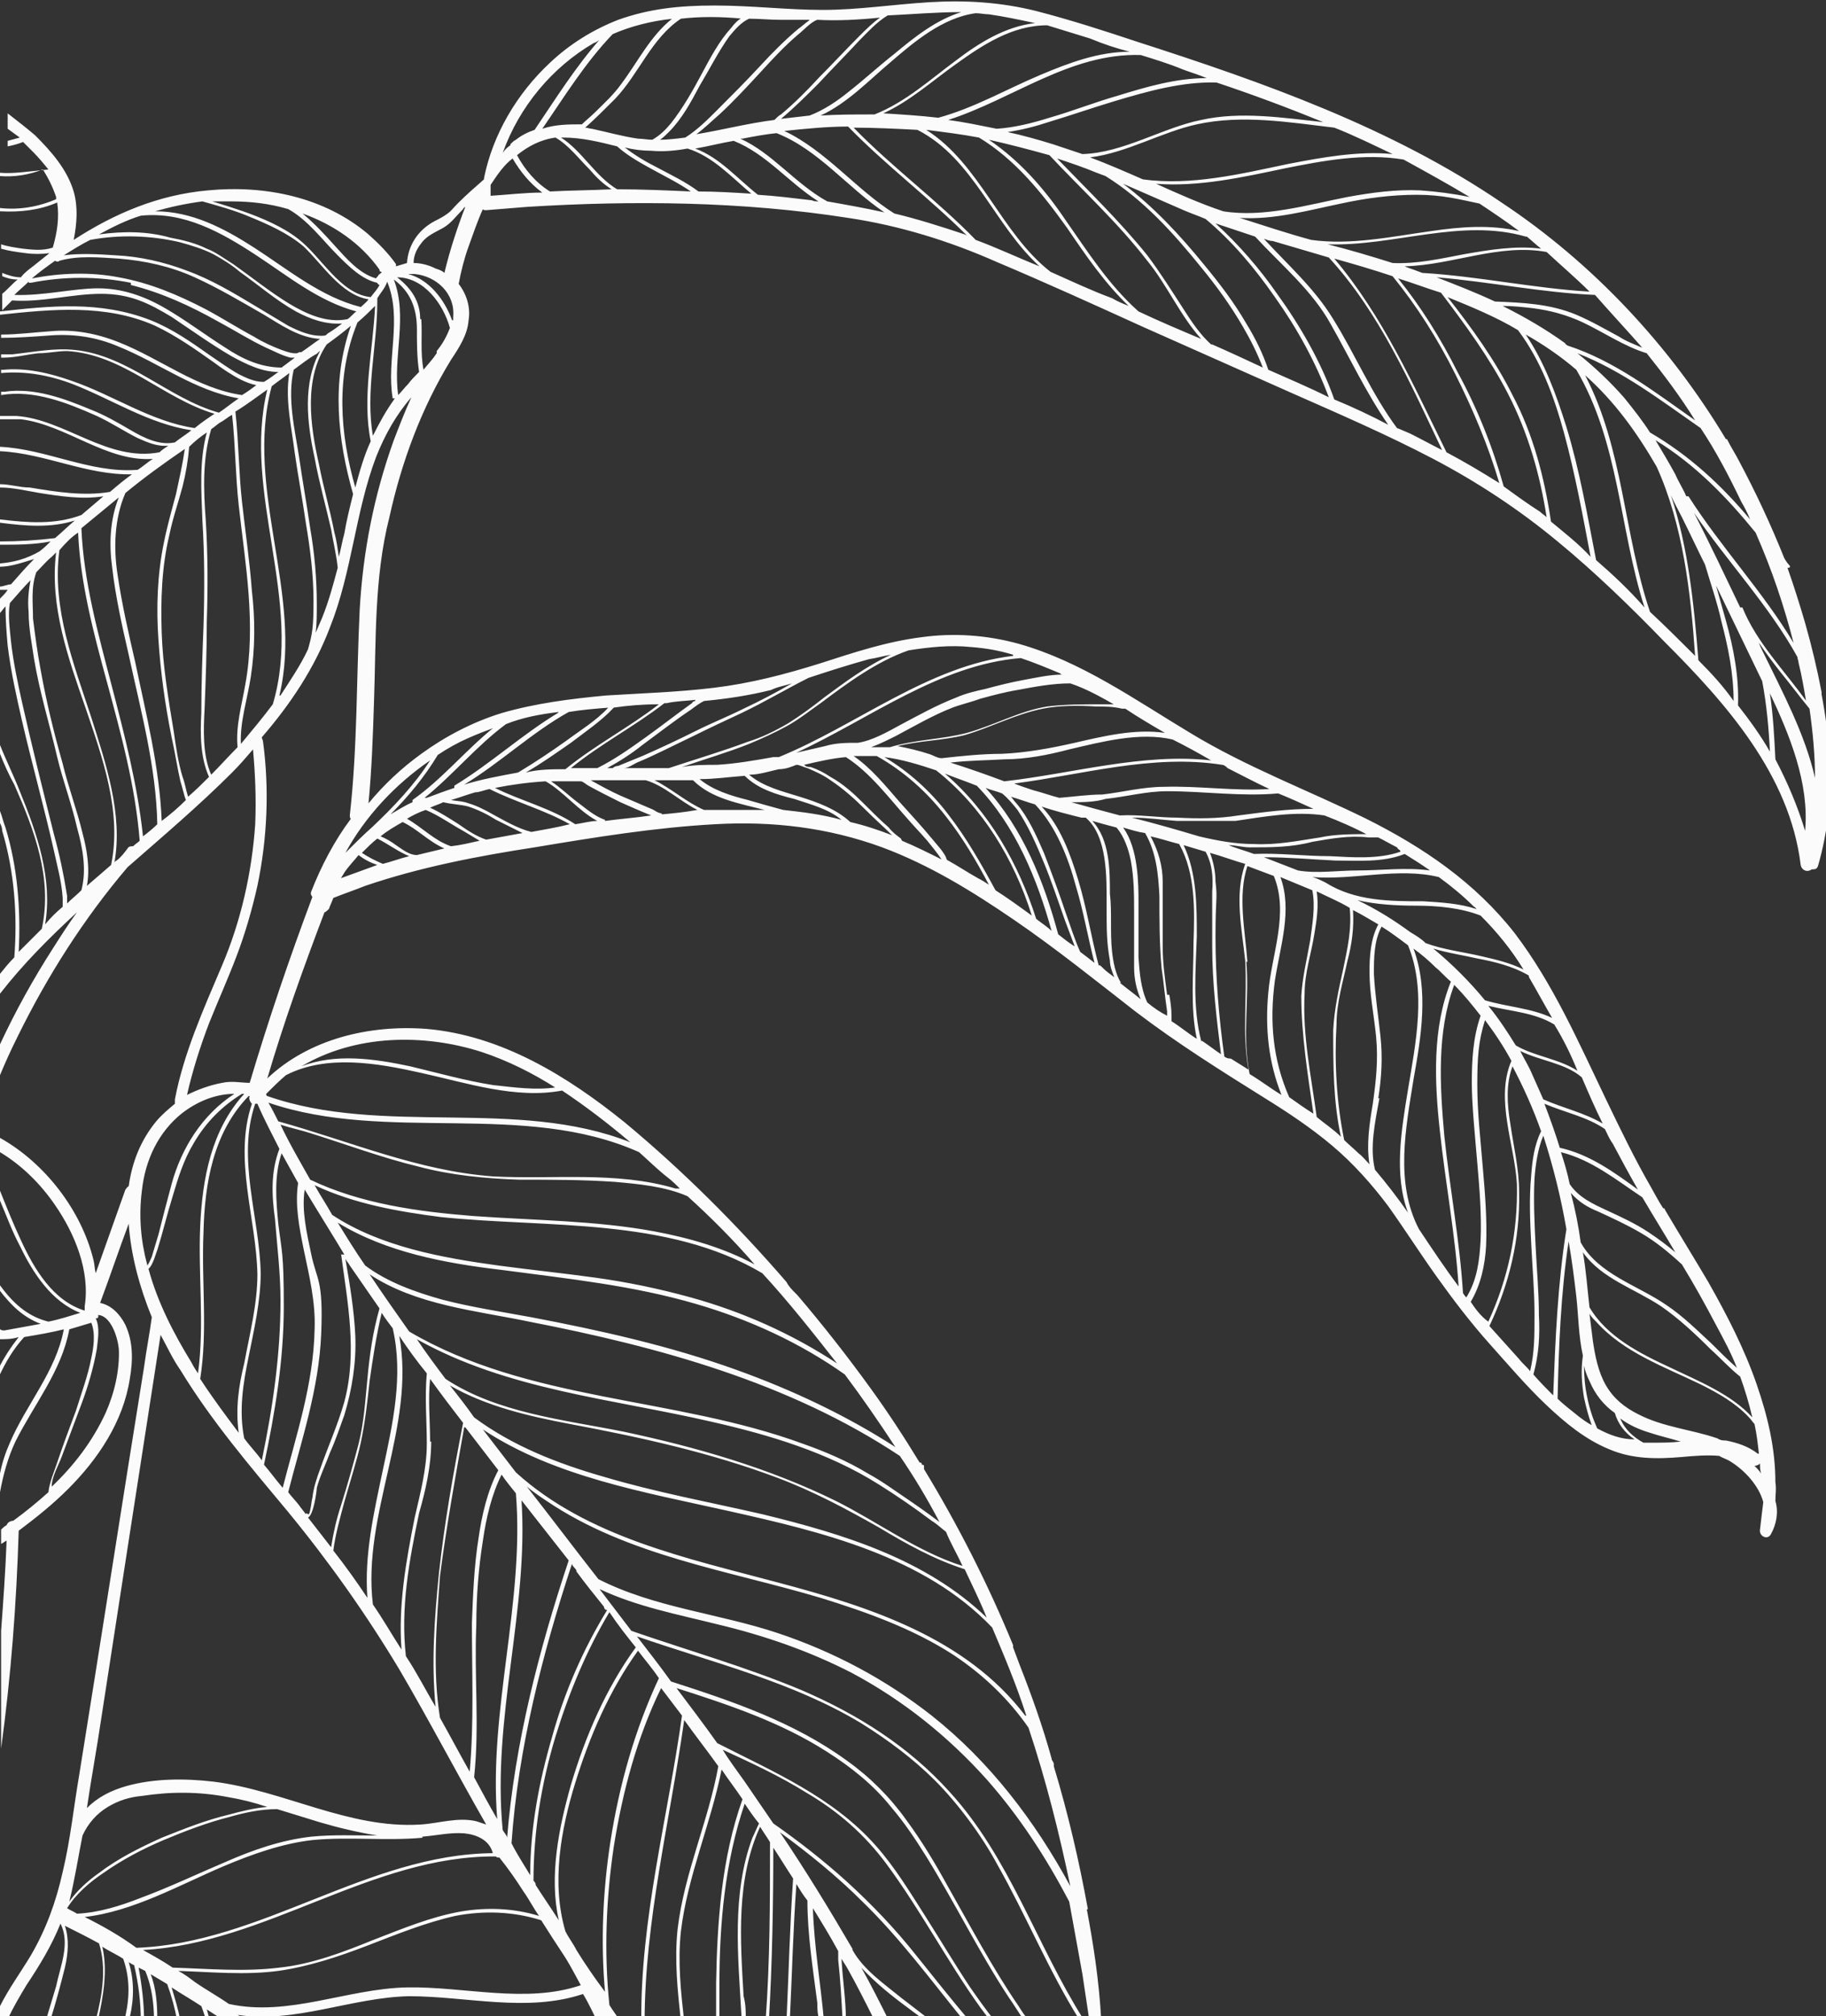 <?xml version="1.0" encoding="UTF-8"?>
<svg id="Layer_1" xmlns="http://www.w3.org/2000/svg" xmlns:x="http://ns.adobe.com/Extensibility/1.0/" version="1.1" viewBox="0 0 166 183.2">
  <rect x="0" y="0" width="166" height="183.2" fill="#333333" stroke="none"/>
  <!-- Generator: Adobe Illustrator 29.8.1, SVG Export Plug-In . SVG Version: 2.1.1 Build 2)  -->
  <defs>
    <style>
      .st0 {
        fill: #fbfbfb;
      }
    </style>
  </defs>
  <path class="st0" d="M97.3,171.4c-3.2-5.9-7.3-11.3-12.6-15.5-4.2-3.3-8.9-5.8-14-7.5-5.4-1.8-11.2-2.3-16.3-4.9-2.2-2.8-4.3-5.6-6.5-8.4.6.5,1.2.9,1.8,1.3,7.4,5,16.5,6.3,24.9,8.8,4.2,1.3,8.4,2.8,12.1,5.2,2.7,1.8,5,4,6.8,6.6h0c1.6,4.8,2.8,9.6,3.8,14.4M93.2,155.9c-5.4-7.1-14.2-9.9-22.5-12.1-8.2-2.2-17.3-4.1-23.8-10-1-1.3-2-2.6-3-3.9h0c6.5,4.3,14.7,5.7,22.3,7.4,8.5,1.9,17.8,4.1,24,10.6,1.1,2.6,2.2,5.2,3.1,8M89.7,147c-5.5-5.3-13-7.6-20.4-9.4-4.8-1.1-9.7-2-14.4-3.4-4.2-1.2-8.3-2.8-11.8-5.4-.7-1-1.4-1.9-2.2-2.9,3.3,1.9,7.2,2.8,10.9,3.5,6.4,1.2,12.8,2.6,18.9,4.9,3.2,1.2,6.2,2.8,9.2,4.5,2.5,1.5,5,2.9,7.8,3.8.7,1.5,1.4,2.9,2,4.4M87.5,142.3c-4.1-1.3-7.7-4-11.5-5.9-6.1-3-12.7-4.9-19.3-6.3-5.5-1.1-11.5-1.7-16.2-4.8-.9-1.2-1.8-2.4-2.6-3.6,8.2,4.6,17.7,5.4,26.8,7.5,5.3,1.2,10.6,2.8,15.2,5.7,1.6,1,3.2,2.1,4.8,3.3.5.3.9.7,1.3,1,.4,1,1,2,1.5,3.1M85.4,138.3c-1.2-.9-2.5-1.8-2.8-2-1.2-.8-2.4-1.7-3.7-2.4-1.8-1.1-3.9-2-5.9-2.7-11.7-4.3-24.9-3.8-35.8-10.2-1.2-1.7-2.4-3.4-3.6-5.2,4.2,2.8,9.7,3.3,14.5,4.3,11.8,2.3,23.6,5.5,33.7,12.2,1.3,1.9,2.5,3.9,3.6,6M81.4,131.5c-4.5-2.9-9.4-5.2-14.4-7-6.1-2.2-12.4-3.6-18.7-4.8-2.7-.5-5.4-.9-8.1-1.6-2.5-.7-5-1.6-7-3.1-.9-1.3-1.7-2.6-2.5-3.9,4.4,2.7,9.8,3.7,14.9,4.3,6,.8,11.9,1.4,17.7,3.1,4.8,1.4,9.4,3.5,13.5,6.4,1.5,2,3.1,4.3,4.6,6.6M76.1,123.9c-4.1-2.7-8.6-4.7-13.3-6-2.9-.8-5.8-1.4-8.7-1.8s-5.8-.7-8.8-1.1c-5.1-.7-10.7-1.7-15.1-4.6-.5-.9-1.1-1.8-1.6-2.7,3.6,1.7,7.6,2.4,11.5,2.9,9.7,1,20.6,0,29.2,5.1,2.4,2.6,4.6,5.4,6.8,8.2M68.6,114.9c-2.8-1.5-5.9-2.4-9.1-3-5.4-1-11-1-16.5-1.4-5-.4-10.2-1.1-14.8-3.3-.9-1.6-1.9-3.3-2.7-5,.9.3,1.9.5,2.8.8,3.2,1,6.4,2.2,9.7,3,3,.8,6.1,1.1,9.2,1.2,2.9,0,5.8,0,8.7.2,2.2.2,4.5.4,6.6,1.3,2.1,1.9,4.2,4,6.1,6.2M61.9,108c-.2,0-.3,0-.5,0-5.4-1.6-11.1-.8-16.6-1.1-6.8-.5-13-3.2-19.5-5-.3-.6-.6-1.2-.9-1.7,10.8,3.7,23.2-.2,33.7,4.5.9.8,1.7,1.6,2.6,2.3.4.3.8.7,1.2,1.1M57.3,103.8c-10.4-4.1-22.4-.5-33-4.2,0,0-.1,0-.1-.2.6-.6,1.2-1.2,1.8-1.7,3.7-1.9,8.3-1.1,12.3-.2,4.1.9,8.6,2.4,12.8,1.6,2.1,1.4,4.2,3,6.2,4.7M50.6,98.8c-1.9.3-3.9,0-5.8-.2-2.5-.4-5-1.1-7.5-1.7-3.3-.7-6.8-1.2-9.9,0,4.9-2.9,11.1-3,16.4-1.3,2.4.8,4.6,1.9,6.8,3.3M25.4,104.4c-.8,2.1-.7,4.2-.4,6.4.2,2.5.5,4.9.5,7.4,0,4.9-.7,9.7-1.7,14.5-.5-.7-1.1-1.3-1.6-2-.5-2.5-.1-5,.4-7.4.5-2.5,1.1-5.1,1.1-7.6-.1-5.1-2.2-10.4-.5-15.4h.2c.6,1.4,1.3,2.7,2,4.1M22.7,98.4c-.8,0-1.6-.2-2.5,0-1.1.2-2.2.6-3.2,1.1.5-2.2,1.2-4.4,2-6.5.8-2,1.7-4,2.5-6.1s1.4-4.2,1.9-6.4c.9-4.3,1.1-8.8.5-13.2,0,0-.1-.2-.1-.3,2.6-3,4.8-6.3,6.2-10,2-5,2.3-10.5,4.2-15.5.8-2,1.8-3.8,3.2-5.4-.6,1.3-1.1,2.6-1.6,3.9-1.8,5-2.8,10.1-3.1,15.4-.3,6.2-.2,12.5-.9,18.7,0,0,0,.3.1.3-1.5,2-2.7,4.3-3.6,6.6-.1.2,0,.4.1.5-2.1,5.6-4,11.2-5.7,16.9M31,79.8c.1-.2.2-.3.3-.5.4-.6.9-1.1,1.3-1.6.5.4,1.1.7,1.7.9-1.1.4-2.2.8-3.3,1.2M34.8,78.5c-.7-.3-1.3-.6-1.9-1,.5-.5.9-.9,1.4-1.3,1,.5,1.9,1.2,2.9,1.6-.8.2-1.6.5-2.4.7h0M37.9,77.7c-.7,0-1.3-.5-1.9-.9-.4-.3-.9-.6-1.4-.8.6-.5,1.3-.9,2-1.3,1.3.6,2.4,1.8,3.8,2.4-.8.2-1.7.4-2.5.6M41,76.9c-1.5-.5-2.6-1.7-4-2.5.5-.3,1.1-.6,1.7-.8,1.2.5,2.3,1.3,3.4,1.9.5.3,1,.6,1.5.9-.9.2-1.7.4-2.6.5M44.2,76.3c-.9-.3-1.8-.9-2.5-1.4-.8-.5-1.7-1.1-2.6-1.5.4-.2.8-.3,1.2-.5.8.2,1.6.2,2.3.4.9.3,1.7.7,2.5,1.2.8.4,1.6.8,2.4,1.2-1.1.2-2.2.4-3.3.6M48.3,75.6c-1.2-.3-2.4-1-3.5-1.6-.7-.4-1.5-.8-2.2-1-.5-.2-1.1-.2-1.6-.3.7-.2,1.5-.5,2.2-.7.4,0,.8-.2,1.3-.3,2.4,1.2,5,1.9,7.3,3.2-1.2.3-2.4.5-3.5.7M52.3,74.9c-2.3-1.5-4.9-2.1-7.3-3.3,1.5-.3,3-.5,4.6-.6,1.6.9,3,2.7,4.7,3.6-.6,0-1.3.2-2,.3M55,74.5c-.9-.3-1.7-1-2.5-1.6s-1.5-1.3-2.4-1.9c.9,0,1.8,0,2.7,0,.2,0,.5.3.7.4.9.5,1.9,1,2.9,1.5.9.4,1.8.8,2.8,1.2h0c-1.3.2-2.7.3-4.2.5M60.1,73.9c-.3,0-.6-.3-.9-.4-.9-.4-1.9-.8-2.8-1.2-.9-.4-1.8-.9-2.7-1.4,0,0,0,0,0,0h5c1.7.5,3.1,1.9,4.7,2.7-1.1.2-2.1.3-3.2.4h0M64,73.6c-1.6-.7-2.9-1.9-4.5-2.7h1.6c.6,0,1.3,0,1.9,0,1.7,1.7,4.2,2.1,6.5,2.7-1.8,0-3.7,0-5.5,0M71.2,73.6c-1.1-.3-2.2-.6-3.2-.9-1.6-.4-3.2-.9-4.4-1.9,1.4,0,2.7-.2,4.1-.3,1.2,1.2,2.9,1.7,4.5,2.1,1.5.5,3.1.9,4.3,1.9h0c-1.8-.5-3.5-.7-5.3-.9M77.3,74.7c-1.3-1.2-3-1.8-4.6-2.3s-3.3-.9-4.6-2c.9,0,1.8-.3,2.7-.5.6,0,1.1-.2,1.6-.4.3,0,.6.2,1,.3.7.3,1.4.6,2.1,1.1,1.2.8,2.2,1.7,3.2,2.7s1.6,1.5,2.4,2.3c-1.3-.5-2.5-.9-3.8-1.2M81.9,76.2c-.4-.3-.8-.6-1.1-1-.8-.7-1.6-1.5-2.4-2.3s-1.8-1.7-2.9-2.3c-.6-.4-1.2-.7-1.8-.9-.2,0-.4,0-.6-.2,1.3-.3,2.6-.6,3.8-.7,2.2,1.4,3.9,3.7,5.6,5.6.6.7,1.2,1.3,1.8,2,.4.5.9,1.1,1.3,1.7-1.2-.6-2.4-1.2-3.6-1.7,0,0-.1-.2-.1-.2M86,77.9c-.3-.6-.8-1.1-1.2-1.6-1-1.2-2-2.3-3-3.4-1.3-1.5-2.6-3.1-4.2-4.2.7,0,1.4,0,2.1,0h0c2.5,1.4,4.6,3.3,6.3,5.5,1.5,1.9,2.8,4.1,3.9,6.2-.3-.2-.6-.4-1-.6-.9-.5-1.8-1.1-2.7-1.6-.1,0-.2-.2-.2-.3M90.5,80.9c-1.3-2.4-2.6-4.7-4.3-6.9-1.6-2.1-3.6-3.9-5.8-5.2,1.6.2,3.2.7,4.7,1.2,4.2,3.3,7.1,8.1,8.7,13.2-1.1-.8-2.2-1.6-3.3-2.3M94.2,83.5c-1.6-5-4.3-9.8-8.3-13.2,1,.4,1.9.7,2.9,1.1,3.5,3.6,5.5,8.5,6.8,13.2-.4-.4-.9-.7-1.4-1.1M96.2,84.9c-1.3-4.8-3.2-9.6-6.6-13.3.5.2,1,.3,1.5.5.5.4,1,1,1.4,1.5,1,1.5,1.7,3.1,2.4,4.8.7,1.7,1.3,3.5,1.9,5.2.3.8.6,1.6.9,2.4-.5-.3-1-.7-1.5-1.1M98.2,86.5c-.5-1.1-.9-2.4-1.3-3.5-.6-1.8-1.3-3.7-2-5.5-.7-1.6-1.4-3.2-2.5-4.5-.2-.2-.3-.4-.5-.6.7.2,1.5.5,2.2.7,1.9,2,3,4.8,3.7,7.4.7,2.3,1.1,4.7,1.7,7-.5-.4-.9-.7-1.3-1M99.9,87.8c-.7-2.6-1.1-5.3-1.9-7.9-.7-2.3-1.6-4.8-3.3-6.6,1.2.4,2.4.7,3.6,1,0,0,.2,0,.4,0,2,1.7,1.9,5.5,1.9,7.9s0,3.4.3,5.1c0,.5.2,1,.4,1.5-.4-.3-.7-.5-1-.8-.2-.2-.3-.3-.4-.3M101.9,89.3c-.5-.8-.7-1.9-.8-2.8-.2-1.8,0-3.6-.2-5.3,0-2.1,0-4.9-1.6-6.6.7.2,1.4.4,2.2.6.7.8,1.1,2,1.3,3,.3,1.6.3,3.2.3,4.7s0,3.3,0,5c0,1,.2,2,.6,2.9-.6-.5-1.3-1-1.9-1.5M104.3,91.1c-.6-1.3-.7-2.7-.8-4.1,0-1.7,0-3.4,0-5s0-4.9-1.4-6.8c.7.2,1.3.4,2,.5,1,1.7,1.2,3.7,1.3,5.7,0,2.2,0,4.4.2,6.6.2,1.3.3,2.6.5,3.9,0,0,0,.3,0,.4-.6-.3-1.2-.7-1.8-1.2M106.1,90.4c-.2-1.5-.4-2.9-.4-4.4s0-4,0-5.9c0-1.4-.4-2.8-1.1-4.1.9.2,1.8.5,2.6.7,1.5,2.7,1.4,6,1.3,9,0,2.9-.3,5.9.3,8.7-.8-.5-1.5-1.1-2.3-1.6,0-.2,0-.3,0-.5,0-.7-.1-1.3-.2-1.9M109.2,94.6c-.8-3.1-.5-6.4-.4-9.5,0-2.8,0-5.8-1.2-8.3.7.2,1.3.4,2,.6.6,1.1.7,2.3.6,3.6,0,1.7,0,3.3,0,5,0,3.3.4,6.6.8,9.8-.6-.4-1.1-.8-1.7-1.2M111.3,96c-.5-3.6-.8-7.2-.8-10.9s.2-3.3,0-5c0-.9-.2-1.8-.5-2.6,1.1.3,2.1.7,3.2,1-1,2.8-.3,5.9,0,8.8.2,3.3-.3,6.6.3,9.9-.5-.3-1.1-.7-1.6-1-.3,0-.5-.1-.6-.2M113.4,87.4c-.2-2.8-.9-6,0-8.7.8.3,1.6.6,2.4.9,1.4,3.4-.2,7.1-.5,10.6-.3,3.2,0,6.3,1.2,9.3-1-.6-1.9-1.3-2.9-1.9-.7-3.5,0-6.9-.3-10.2M117.2,99.7c-1.5-3.4-1.8-6.9-1.3-10.6.5-3.2,1.6-6.4.5-9.4,1,.4,1.9.8,2.9,1.2.3,1.5,0,3.1-.2,4.6-.3,1.7-.7,3.3-.8,5,0,3.6.6,7.2,1.1,10.7-.8-.5-1.5-1-2.2-1.5M119.7,101.5c-.5-3.7-1.3-7.4-1.1-11.2,0-1.9.6-3.6.9-5.5.2-1.2.4-2.5.2-3.8,1,.5,2,.9,3,1.5.2,1.9-.2,3.7-.6,5.6-.4,1.8-.8,3.6-.9,5.5,0,3.2,0,6.5.7,9.7-.7-.7-1.5-1.2-2.2-1.8M121.5,93.1c0-2,.6-3.9,1-5.8.4-1.5.6-3,.5-4.6.8.4,1.6.9,2.3,1.3-.7,1.3-.8,2.9-.8,4.3,0,2,.4,3.9.6,5.9.2,2.1,0,4-.3,6.1-.3,1.8-.6,3.7-.3,5.5-.3-.3-.6-.7-1-1-.4-.4-.9-.8-1.3-1.2h0c-.7-3.4-.9-7.1-.7-10.5M125.3,99.8c.3-1.9.4-3.7.2-5.6-.2-1.9-.5-3.8-.6-5.7,0-1.4,0-3,.7-4.3.8.5,1.6,1.1,2.4,1.7,1.7,4.1.7,8.9,0,13.1-.6,3.7-1.3,7.7,0,11.2-.9-1.3-1.9-2.6-3-3.9-.5-2,0-4.3.4-6.5M129,111.7c-2.2-4.2-1.2-9.2-.5-13.6.7-3.9,1.4-8.1,0-11.9.7.5,1.4,1.1,2,1.7.5.4.9.9,1.4,1.3-1.7,4.2-1.5,9.1-1,13.6.5,4.7,1.4,9.4,1.7,14.1-1.2-1.6-2.4-3.4-3.6-5.2M133,117.5c-.3-4.8-1.2-9.5-1.7-14.3-.4-4.5-.7-9.4.9-13.7.9.9,1.7,1.9,2.4,2.8-.7,2-.8,4.1-.8,6.1s.3,4.9.5,7.3c.2,2.3.4,4.7.3,7-.1,1.8-.3,3.6-1.3,5.2,0,0-.2-.2-.3-.4M133.7,118.3c.9-1.5,1.3-3.3,1.4-5.1.1-2.4-.1-4.8-.3-7.1-.2-2.5-.5-5-.5-7.5s.1-4,.7-5.9c.9,1.2,1.7,2.4,2.4,3.7-1.5,3.5.3,7.6.5,11.2.1,4.4-.8,8.6-2.6,12.5-.7-.5-1.2-1.2-1.6-1.8M135.4,120.5c1.8-3.8,2.8-7.9,2.7-12.2,0-2.1-.5-4.1-.8-6.2-.3-1.8-.4-3.6.2-5.2,1,1.9,1.9,3.9,2.6,5.9-.6,1.2-.8,2.6-.9,4-.2,2.1-.1,4.2,0,6.2.1,2.1.3,4.3.3,6.4s0,3.5-.4,5.2c-.3-.4-.7-.7-1-1.1-.9-1-1.8-2-2.7-3M139.4,124.9h0c.5-1.8.6-3.6.5-5.4,0-2.1-.2-4.2-.3-6.3-.1-2-.2-4.1-.1-6.1.1-1.3.3-2.7.8-3.9.9,2.8,1.6,5.6,2.1,8.5-.8,5-1,10-1.2,15.1-.6-.6-1.2-1.2-1.8-1.9M141.6,127.1c.1-4.8.3-9.6,1-14.3.3,1.7.5,3.3.7,5,.2,1.8.2,3.6.6,5.4-.2,1.3-.1,2.6.1,3.8.2.9.4,1.7.7,2.5-.4-.2-.8-.5-1.2-.8-.6-.5-1.3-1-1.9-1.6M145.2,129.8c-.4-.9-.7-1.8-.9-2.8-.2-.9-.3-1.9-.3-2.9.1.5.3,1,.5,1.4.5,1.2,1.3,2.2,2.3,2.9.3,1,.9,1.8,1.8,2.4-1.2,0-2.3-.4-3.4-1M149.4,131.1c-.9-.5-1.7-1.2-2.1-2.2.8.6,1.7,1,2.7,1.3.9.3,1.8.5,2.8.8-.9.1-1.8.1-2.7.1-.3,0-.5,0-.7,0M148.9,128.5c-1.2-.6-2.2-1.4-2.9-2.6s-1-2.7-1.2-4.1c-.1-.8-.2-1.6-.3-2.4.2.3.4.5.6.7,2.5,2.8,6.2,4.1,9.5,5.7,1.6.8,3.2,1.7,4.4,3,.2.2.3.4.5.6.2.9.3,1.8.4,2.7h-.1c-.9-.7-1.9-1-2.9-1.2-.2,0-.4,0-.6-.1-.1,0-.1-.1-.2-.1-2.3-.8-4.9-1-7.2-2.2M159.5,133.2c.2,0,.4-.1.5-.2,0,.3,0,.6.1.9-.2-.3-.4-.5-.6-.7M159.3,128.8c-1.9-2.1-4.9-3.3-7.4-4.5-2.8-1.3-5.8-2.8-7.4-5.5-.2-1.7-.3-3.3-.6-5,1.7,2.4,4.7,3.3,7.1,4.9,1.6,1.1,3.1,2.5,4.5,3.9.9.8,1.7,1.7,2.7,2.5.4,1.1.8,2.4,1.1,3.7M157.9,124.3c-.8-.7-1.6-1.5-2.3-2.2-1.3-1.2-2.6-2.5-4.1-3.5-2.6-1.8-6.2-2.8-7.8-5.7-.2-1.5-.5-3-.9-4.5.7.8,1.5,1.3,2.5,1.7,1.3.6,2.6,1.2,3.8,1.9,1.4.8,2.6,1.8,3.8,2.9,1.1,1.8,2.1,3.6,3.1,5.5.7,1.3,1.4,2.6,1.9,3.9M152.3,113.8c-.7-.6-1.5-1.2-2.4-1.8-1.2-.8-2.5-1.4-3.8-2s-2.6-1.2-3.4-2.4c-.2-1-.5-2-.8-2.9,2.8.7,5,2.5,7.4,4.1,1,1.7,2,3.3,3,5M148.9,108.1c-2.2-1.6-4.4-3.2-7.1-3.8-.4-1.3-.9-2.7-1.4-4,1.9.8,3.9,1.2,5.5,2.3.2.4.4.9.7,1.3.8,1.5,1.5,2.8,2.3,4.2M145.7,102.1c-1.7-1-3.6-1.4-5.4-2.2-.4-.9-.8-1.8-1.2-2.7-.3-.6-.6-1.1-.9-1.7,1.8.9,4.1,1.1,5.6,2.4.6,1.4,1.2,2.8,1.9,4.2M143.4,97.3c-1.7-1.1-3.9-1.3-5.6-2.3-.8-1.3-1.6-2.5-2.5-3.6,2,.5,4.2.6,6,1.7.8,1.3,1.5,2.7,2.1,4.2M141.1,92.5c-1.9-.9-4.1-1-6.1-1.6-1.4-1.7-3-3.3-4.7-4.7,1.3.4,2.7.6,4,.9,1.6.3,3.2.7,4.6,1.5,0,0,.1,0,.1.2.7,1.2,1.4,2.5,2.1,3.7M138.5,88.1c-1.2-.6-2.5-.9-3.8-1.2-1.7-.4-3.5-.6-5.1-1.2-.4-.4-.9-.7-1.4-1-1.5-1.1-3.1-2.1-4.8-2.9,1.7.4,3.6.5,5.3.5,2,0,4.1.2,5.9.9,1.5,1.5,2.8,3.1,3.9,4.9M134.2,82.6c-1.5-.5-3.2-.6-4.8-.7-3,0-6.2,0-8.9-1.7h0c-.4-.2-.8-.4-1.2-.5,3.8.3,7.8-.9,11.5,0,1.1.8,2.2,1.7,3.2,2.7.1,0,.2.2.3.3M130,79.1c-2.2-.3-4.4,0-6.6,0-1.8,0-3.7.3-5.4,0-1-.4-2.1-.8-3.1-1.2,2.2,0,4.4.2,6.5.3,2,0,4.3.2,6.3-.6.8.5,1.6,1,2.3,1.5M127.3,77.4c-2,.7-4.4.5-6.4.4-2.3,0-4.6-.3-6.9-.2-.8-.3-1.6-.5-2.3-.8.6,0,1.3.2,1.9.2,2,0,3.8,0,5.7-.5,1.7-.3,3.4-.6,5.1-.4.3,0,.6,0,.9,0,.6.3,1.1.6,1.7.9.1.2.2.2.3.3M124.4,75.8c-1.5,0-3,0-4.4.3-2,.3-3.9.7-6,.6-1.7,0-3.3-.3-5-.7-2-.6-4.1-1.2-6.1-1.7,1.4,0,2.7.2,4.1.3,1.8,0,3.5,0,5.3,0,2.7-.4,5.4-.9,8.1-.5,1.3.5,2.7,1.1,4,1.8M119.4,73.5c-2.3,0-4.5.3-6.8.6-1.9.3-3.7.3-5.6.2-1.7,0-3.5-.3-5.2-.2-1.5-.4-3-.8-4.4-1.2,1,0,2.1,0,3.1-.3,1.9-.2,3.7-.7,5.6-.7,3.4,0,6.7.5,10.1.2,1,.4,2.1.9,3.2,1.4M115.4,71.7c-3.2.2-6.4-.3-9.6-.2-1.9,0-3.8.5-5.6.7-1.3,0-2.6.2-3.9.3-.8-.2-1.6-.5-2.4-.7-.6-.2-1.2-.4-1.7-.6,6.2-.8,12.6-2.7,18.9-1.7.2,0,.4.2.5.3,1.2.6,2.5,1.3,3.8,1.9M110.1,69.1c-6.2-.7-12.6,1.2-18.8,1.9-1.6-.6-3.3-1.2-4.9-1.7,1.6-.2,3.3-.2,4.9-.3,2,0,4-.4,5.9-.9,3-.7,6.4-1.6,9.4-.9,1.2.6,2.3,1.2,3.5,1.9M105.9,66.6c-2.7-.4-5.6.3-8.2.9-2.2.5-4.4.9-6.6,1-1.8,0-3.7.2-5.5.4-.4,0-.8-.3-1.2-.4-.9-.3-1.8-.5-2.8-.7,2-.5,4.1-.5,6.1-1,2.4-.7,4.6-1.9,7.1-2.4,1.5-.3,3.2-.3,4.8-.2.8,0,1.6,0,2.4.2h.3c1.2.8,2.4,1.5,3.6,2.2M101.6,64c-.5,0-1,0-1.5,0-1.6,0-3.3,0-4.9.2-2.5.4-4.8,1.7-7.3,2.4-2.3.6-4.7.6-7,1.3-.4,0-.7,0-1.1,0h-.6c.8-.3,1.6-.7,2.2-1,1.7-.9,3.4-1.9,5.2-2.6.8-.3,1.7-.5,2.5-.8,1.1-.3,2.2-.6,3.4-.8,1.6-.3,3.2-.6,4.8-.6,1.5.5,2.9,1.3,4.3,2.1M96.6,61.3c-1.2,0-2.5.3-3.6.5s-2.3.5-3.4.8c-.9.2-1.8.4-2.7.8-1.8.7-3.4,1.6-5.1,2.5-1.1.6-2.5,1.4-3.8,1.6-1,0-2,0-3,.3-.9.2-1.7.4-2.6.6,6.7-3.1,13-8,20.4-8.6,1.2.4,2.4.9,3.6,1.4,0,.1.2.1.2.1M92.1,59.6c-7.7.9-14.2,6.3-21.3,9.2-.2,0-.3,0-.5,0-1.7.3-3.4.6-5.1.7-1.1,0-2.1,0-3.2.2,2-.7,4.1-1.3,6.1-2.1,1.2-.5,2.3-1,3.4-1.6s2.1-1.4,3.1-2.1c2.4-1.8,5.1-3.8,8-4.8,1.9-.3,3.8-.5,5.7-.3,1.3.1,2.5.3,3.8.7M81,59.5c-2.2,1-4.2,2.5-6.1,3.9-1,.8-2.1,1.6-3.2,2.3-1.2.7-2.4,1.3-3.7,1.7-2.4.9-4.8,1.6-7.2,2.4h-4.1c.4,0,.8-.3,1.2-.5,1.7-.7,3.4-1.6,5.1-2.4,1.4-.7,2.9-1.4,4.4-2.1,2.1-1,4.1-2.2,6.1-3.2,1.8-.6,3.7-1.2,5.5-1.7.7-.1,1.3-.3,2-.4M72,62.1c-1.4.8-2.9,1.6-4.4,2.3-1.4.7-2.9,1.3-4.3,2-1.6.8-3.3,1.6-4.9,2.3-.7.3-1.5.6-2.2.9,0,0-.3,0-.5.2h-.5c1.1-.6,2.2-1.3,3.2-2.1,1.5-1.1,2.9-2.2,4.4-3.2.4-.3.8-.6,1.2-.8,2.1-.2,4.1-.5,6.1-1,.6-.3,1.3-.4,1.9-.6M63.2,63.7c0,0-.2,0-.3.2-1.4,1-2.8,2.1-4.2,3.1s-2.8,2-4.4,2.8c-.8,0-1.6,0-2.4,0,2.7-2.2,5.8-3.8,8.5-5.9h.2c.9-.2,1.8-.2,2.6-.3M59.9,64c-2.7,2.1-5.8,3.7-8.5,5.9-1.2,0-2.4,0-3.6.3,1.4-.8,2.8-1.8,4.1-2.7,1.3-1,2.8-2,3.9-3.2,1.4-.2,2.7-.3,4.1-.3M55.3,64.3c-1.1,1.2-2.6,2.1-3.8,3-1.4,1-2.9,2-4.4,2.9h0c-1.6.3-3.3.6-4.9,1.1,3.3-2,6.1-4.7,9.5-6.6,1.2-.2,2.4-.3,3.7-.4M50.7,64.8c-3.3,2-6.1,4.6-9.4,6.6,0,0,0,0,0,.2-.9.3-1.7.6-2.5.9,0,0,0,0-.2,0,2.6-2.1,4.7-4.7,7.4-6.7,1.5-.6,3.1-.9,4.8-1.1M44.9,66.1c-2.6,2.1-4.7,4.7-7.4,6.6,0,0,0,0,0,.2-.7.3-1.3.7-2,1.1,1.6-1.6,3.1-3.4,4.3-5.4.9-.6,1.8-1.1,2.7-1.5.9-.4,1.7-.7,2.5-1M39.1,69.1c-1.4,2.2-3.3,4.2-5.2,6h0c-.9.8-1.7,1.6-2.5,2.4,1.8-3.3,4.5-6.2,7.7-8.4M38.1,33.8c-.4.4-.7.7-1,1.1-.3.3-.6.7-.9,1-.5-3.5.9-7.1-.4-10.5h0c1.5,1.1,2.1,2.6,2.1,4.5,0,1.3,0,2.6.2,3.9M38.2,29c0-1.6-.8-2.8-2.1-3.8h0c2.4,0,4.2,2.4,4.8,4.6-.3.8-.7,1.5-1.2,2.1,0,0,0,0,0,.2h0c-.4.6-.8,1-1.2,1.5-.3-1.6-.1-3.1-.2-4.6M41.1,29.1c-.7-1.9-2.1-3.7-4-4.2h.6c2,.2,3.7,1.8,3.5,3.9,0,0,0,.2,0,.3M40.4,24.8c-.2-.2-.5-.3-.8-.4-.6-.3-1.3-.5-2-.5,0-.7.3-1.3.7-1.8.5-.7,1.3-1,2-1.4s1.2-1.1,1.8-1.7c0-.1.2-.2.2-.2-.7,1.8-1.4,3.9-1.9,6M35.9,36.2c-.8,1.1-1.4,2.2-2,3.4-.7-4,.4-8.2.4-12.2h0c0-.1,0-.2,0-.3.3-.5.7-.9.9-1.5,1.4,3.4-.1,7.1.5,10.6M34.7,24.7c0,.1-.2.2-.3.3,0,.1-.2.2-.2.3-1.5-.4-2.7-1.8-3.7-2.9-.9-1-1.9-2.1-3-3,2.8,1,5.3,2.7,7,5.1,0,.1,0,.2.2.2M26.2,19c1.8,1,3.1,2.8,4.5,4.2,1,1,2.2,2.2,3.6,2.5q0,.1.2.2c-.2.4-.5.7-.8,1.1-2.8-.3-4.5-3.7-6.6-5.3-1.4-1.1-3.3-1.9-5-2.5-.9-.3-1.8-.6-2.8-.9h1.7c1.8,0,3.5.2,5.2.7M22.7,19.7c1.7.7,3.5,1.5,4.9,2.7,1.7,1.6,3.4,4.4,5.9,4.8-.2.3-.5.5-.7.7-3.6-.9-6.6-3.4-9.7-5.4-2.8-1.8-5.7-3.3-9-3.3,1.4-.4,2.8-.7,4.3-.9,1.4.4,2.9.8,4.3,1.4M12.8,19.6c3.9-.4,7.3,1.5,10.5,3.6,2.9,1.9,5.7,4.2,9.1,5.1-.3.2-.5.5-.8.7-1.9.4-3.8-.5-5.3-1.4-1.8-1.1-3.4-2.4-5.1-3.6-.8-.5-1.6-1.1-2.4-1.4-1-.5-2.2-.8-3.3-1-2.1-.6-4.3-.6-6.5-.3,1.3-.7,2.5-1.3,3.8-1.7M8.2,21.8c2.7-.5,5.5-.4,8.1.2,1.1.3,2.1.6,3.1,1.1.9.5,1.7,1,2.4,1.6,1.7,1.2,3.3,2.6,5.1,3.6,1.3.7,2.7,1.2,4.2,1.1-.4.3-.8.6-1.3.9-.1.1-.2.2-.3.2-1.2.1-2.3-.4-3.3-.9-1-.6-2-1.2-3-1.8-2-1.2-4-2.4-6.2-3.2-2.1-.8-4.3-1.3-6.5-1.4-1.5-.1-3.2-.2-4.7,0,.8-.5,1.6-1,2.4-1.4M5.4,23.7c1.7-.5,3.7-.3,5.4-.2,2.4.2,4.7.7,6.9,1.7s4.2,2.2,6.3,3.4c1.5.9,3.2,2.1,5.1,2.2-.6.4-1.1.8-1.7,1.2h-.2c-.3.3-1.3-.1-1.6-.2-.8-.3-1.7-.7-2.5-1.2-1.5-.8-2.9-1.7-4.4-2.5-2.5-1.3-5.1-2.4-7.9-2.9-2.6-.5-5.3-.4-7.9.1.7-.6,1.4-1.1,2.1-1.6h0c.2.1.3.1.4,0M11.9,25.9c2.8.7,5.4,1.9,7.9,3.3,1.5.8,2.9,1.7,4.4,2.4.7.3,1.4.7,2.2.9.1,0,.3,0,.4,0-.4.3-.8.6-1.2.9-1.9,0-3.6-.8-5.1-1.8-1.9-1.2-3.6-2.5-5.5-3.6s-3.9-1.8-6.1-1.8-5,.7-7.6.6c.4-.4.9-.8,1.3-1.2,0,.1,0,.1.2.1,3-.6,6.1-.6,9.1,0M32.1,44.9c-.3,1.2-.6,2.4-.8,3.6-.2.7-.3,1.4-.5,2.1-.1-.7-.2-1.5-.4-2.2-.4-2.1-1-4.1-1.4-6.2-.8-3.5-1.4-7.8.7-10.9.7-.5,1.5-1.1,2.2-1.7-1.8,5.1-1.2,10.4.2,15.3M33.7,40.1c-.6,1.3-1,2.7-1.4,4.2-1.4-4.9-1.8-10.1.2-15,.6-.5,1.1-1,1.6-1.5-.2,4.1-1.2,8.3-.4,12.3M28.8,54.9c0-2.3-.2-4.6-.6-6.9-.3-2.1-.7-4.3-1-6.4-.4-2.6-1.1-5.4-.5-8,.7-.5,1.3-1,2-1.4.1,0,.2-.2.4-.3-1.6,2.9-1.2,6.5-.5,9.7.4,2.2,1,4.3,1.5,6.5.2,1.2.5,2.4.6,3.5-.4,1.5-.8,3-1.4,4.5-.2.5-.4.9-.6,1.4.1-.8.1-1.7.1-2.6M26.3,33.9c-.4,2.4.2,4.9.5,7.3.3,2.1.7,4.2,1,6.3.4,2.4.7,4.7.7,7.1s-.1,3-.5,4.4c-.7,1.5-1.6,2.8-2.5,4.2h-.1c2.2-9.1-3.2-18.8-.7-28.1.5-.4,1.1-.8,1.6-1.2M24.3,35.4c-2.3,9.4,3.3,19.2.5,28.6-.9,1.2-1.9,2.4-2.9,3.6-.1-2,.6-4.1.9-6.1.4-2.6.4-5.2.1-7.8-.2-2.7-.6-5.4-.9-8.1s-.3-5.5-.6-8.2c1-.6,1.9-1.3,2.9-2M21.1,37.7c.3,2.7.3,5.5.6,8.2.3,2.7.7,5.4.9,8.1.2,2.7.2,5.5-.3,8.2-.3,1.8-.9,3.8-.7,5.7-.8.8-1.6,1.7-2.4,2.5-.8-1.8-.7-4.1-.6-6,.1-2.6.2-5.2.2-7.9.1-3.1.1-6.2-.1-9.3-.2-2.7-.3-5.5.5-8.2.3-.2.5-.4.8-.6.4-.2.7-.5,1.1-.7M18.8,39.3c-.7,2.6-.5,5.3-.4,8,.2,3.2.2,6.4.1,9.6-.1,2.6-.2,5.3-.2,7.9-.1,1.9-.1,4,.7,5.8-.6.6-1.2,1.2-1.9,1.8-.2-.6-.3-1.3-.5-1.8-.4-1.3-.6-2.7-.8-4.1-.5-3-1-6-1.1-9s0-6,.7-8.9c.3-1.5.8-2.9,1.2-4.4.3-1.2.5-2.4.6-3.6.5-.5,1-.9,1.6-1.3M16.8,40.8c-.2,1.4-.5,2.7-.8,4.1-.4,1.5-.8,2.9-1.1,4.4-.6,2.9-.7,5.9-.5,8.8.2,3,.6,5.9,1.2,8.9.3,1.3.5,2.7.8,4,.2.6.3,1.2.5,1.7-.7.7-1.4,1.3-2.2,1.9-.2-4.9-1.4-9.6-2.4-14.4-.6-2.6-1.2-5.2-1.6-7.9-.4-2.5-.3-5.2.7-7.5,1.7-1.4,3.5-2.7,5.4-4M10.8,45.2c-.8,2-.9,4.2-.6,6.4.3,2.6.9,5.3,1.5,7.9,1.1,5.1,2.5,10.2,2.6,15.4-.4.4-.9.8-1.3,1.1-.5-4.7-1.7-9.3-2.9-13.9-1.2-4.6-2.5-9.3-2.7-14.1,1.1-.9,2.3-1.9,3.4-2.8M7.1,48.4c.2,4.6,1.4,9.1,2.6,13.5,1.3,4.8,2.6,9.5,3,14.5-.2.2-.4.3-.6.5-.2,0-.4,0-.5.2-.3.4-.6.8-1,1.1q-.1,0-.2.2c.8-4.4-.8-9.1-2.1-13.2-1.6-4.9-3.6-9.9-2.9-15.2.6-.7,1.1-1.2,1.7-1.6M5.1,50.2c-.6,4.9,1.1,9.6,2.7,14.2,1.5,4.4,3.3,9.4,2.3,14.2-.7.6-1.5,1.3-2.2,1.9.3-1.6,0-3.3-.4-4.8-.5-2.1-1.3-4.2-1.8-6.3-.8-2.8-1.5-5.7-2-8.5-.3-1.6-.5-3.1-.7-4.7,0-1.4-.2-2.8.3-4.2.5-.5.9-1,1.4-1.4,0,0,.3-.3.4-.4M2.8,52.6c-.2,1-.3,2-.2,3,0,1.5.3,2.9.5,4.3.5,3,1.4,5.9,2.1,8.9.5,2.1,1.3,4.2,1.8,6.4.5,1.8.9,3.8.4,5.7-.4.4-.9.8-1.3,1.2,0-.3,0-.5,0-.7-.3-1.9-.7-3.8-1.2-5.6-1-4-2-8-2.9-12-.4-1.8-.8-3.7-1-5.5-.1-1.1-.3-2.4-.1-3.5.7-.8,1.3-1.5,2-2.2M16.5,101.2c1.4-1.1,3.1-1.8,4.8-1.8-2.9,1.9-4.8,4.9-5.7,8.2-.4,1.5-.8,3-1.2,4.6-.2.7-.4,1.3-.6,2,0,0-.2.5-.4.8-.6-2.2-.8-4.5-.5-6.8.3-2.8,1.5-5.3,3.6-7M13.5,115.3c.4-.3.7-1.5.8-1.7.5-1.6.9-3.3,1.4-4.9.5-1.7,1-3.3,1.9-4.8,1.1-1.9,2.6-3.4,4.4-4.5h.2c-3,3.3-3.8,7.7-4,12-.2,4.4.4,9-.2,13.4-.2-.3-.4-.6-.6-1-1.6-2.6-3.1-5.5-3.9-8.5M21.7,130.2c-1.2-1.6-2.4-3.2-3.5-4.9.7-4.4.1-8.9.3-13.3.1-4.5.9-9.1,4.1-12.4h.1c-.1.2,0,.5.2.7-1.7,5,.4,10.4.5,15.5,0,2.7-.7,5.4-1.2,8.1-.5,2-.8,4.1-.5,6.3M14.6,121.3c.6,1.1,1.1,2.2,1.8,3.2,2.8,4.6,6.3,8.7,9.8,12.9,3.7,4.5,7.1,9.3,10.1,14.3,2.7,4.6,5.2,9.4,7.9,14.1-.3-.1-.6-.2-.9-.3-1.7-.4-3.4.2-5.1.3-6.5.4-12.4-3.1-18.8-3.9-2.6-.3-5.4-.3-7.9.4-1.4.4-2.6,1-3.6,2,.4-2.7.9-5.4,1.3-8.1,1.8-11.7,3.6-23.3,5.4-34.9M7.5,166.8c.5-1.1,1.3-2,2.3-2.6s2-.9,3.1-1c2.6-.4,5.2-.4,7.8.1,1.2.2,2.4.5,3.6.9-1.2.1-2.4.4-3.5.7-2.1.5-4.1,1.3-6.1,2.1-2,.9-4,1.9-5.7,3.2-1,.7-2,1.6-2.7,2.6.5-2,.8-4,1.2-6,0,0,0,0,0,0M6.1,173.4c.8-1.3,2.1-2.4,3.3-3.2,1.7-1.2,3.6-2.2,5.5-3s4-1.6,6-2.1c1.4-.4,2.8-.7,4.3-.7,1.3.4,2.6.8,3.9,1.2,1.7.5,3.4.9,5.2,1.2-2,0-4-.1-6,.1-2.7.3-5.3,1.2-7.8,2.3-2.6,1.1-5.1,2.3-7.8,3.3-1.8.7-3.7,1.3-5.7,1.4-.3-.2-.6-.3-.9-.5M7.7,174.2c4.4-.5,8.6-2.9,12.6-4.6,2.6-1.1,5.4-2.1,8.2-2.4,3.3-.3,6.6.1,9.9-.2q0,0,0-.1c1.3-.1,2.5-.4,3.8-.3,1.1.1,2.3.6,2.6,1.8h0c-11.4.1-21.1,8.2-32.4,8.6-1.5-1.1-3.1-2-4.7-2.8M13,177.2c11.2-.6,20.8-8.6,32.1-8.5,0,.1.2.1.3.1.8,1,1.5,2,2.2,3.1.5.7.9,1.5,1.4,2.2-2.3-.7-4.7-.8-7.1-.4-2.8.5-5.4,1.6-8,2.6-2.7,1.1-5.6,2.2-8.5,2.5-3.2.4-6.5.1-9.7,0-.9-.6-1.8-1.1-2.7-1.6M16.2,179.1c3,.1,6.1.4,9.1,0,2.8-.4,5.5-1.3,8.1-2.3,2.6-1,5.3-2.1,8-2.7,2.6-.5,5.3-.4,7.8.4.7,1.1,1.4,2.2,2.2,3.4.5.8.9,1.6,1.4,2.5-5,1.7-10.6.1-15.8.2-5.4.1-10.8,2.7-16.2,1.5-1-.7-2.1-1.3-3.1-2-.4-.3-.9-.7-1.5-1M52.4,177.2c-.3-.6-.7-1.1-1-1.7-1.3-4.4-.4-9.3.9-13.5,1.3-4.2,3.1-8.4,5.7-12,.6.8,1.3,1.6,1.9,2.5-2.2,4.7-3.6,9.7-4.4,14.8-.7,4.5-.9,9.2-.5,13.7-.9-1.2-1.8-2.5-2.6-3.8M57.8,149.7c-2.7,3.7-4.6,8.1-5.9,12.5-1.1,3.9-2,8.3-1.1,12.3-.7-1.1-1.4-2.1-2.1-3.2,0-.1,0-.2-.2-.4,0-4.4.7-8.8,2-13.1,1.2-3.9,2.8-7.8,4.9-11.3.8,1.2,1.6,2.2,2.4,3.2M45.6,134c.4.6.9,1.2,1.3,1.7.8,9.9-2.5,19.7-1.7,29.6h0c-.7-1.2-1.4-2.5-2.1-3.8.5-4.6,0-9.2.2-13.8,0-2.6.2-5.2.6-7.7.3-2.1.8-4.2,1.7-6M42.3,129.7c1,1.3,2,2.6,3,3.9-1,1.9-1.5,4.1-1.8,6.2-.4,2.5-.5,5.1-.6,7.7,0,4.5.2,9-.2,13.5-.9-1.6-1.8-3.3-2.7-4.9-.7-4.3-.3-8.7,0-12.9.6-4.6,1.4-9,2.2-13.5M34.7,119.3c.3.5.7,1,1,1.4,1,4.3,0,8.7-.9,12.9-.8,3.8-1.7,7.7-1.4,11.6-1-1.5-2-2.9-3.1-4.3.2-1.5.6-2.9,1-4.4.5-1.8,1.1-3.6,1.5-5.4.4-1.9.6-3.7.8-5.6.3-2.1.6-4.1,1.1-6.2M31.4,114.4c.1.2.3.4.4.6.9,1.3,1.8,2.6,2.7,3.9-.6,2.1-.9,4.2-1.1,6.4-.2,2-.3,3.9-.8,5.9-.5,1.9-1,3.7-1.6,5.6-.4,1.2-.7,2.5-.9,3.8-.7-.9-1.4-1.8-2.1-2.7.5-.2.8-2.4.8-2.7.3-1.1.8-2.1,1.2-3.2.5-1.1.9-2.3,1.3-3.4.7-2.3,1.1-4.8,1-7.2-.1-2.3-.5-4.7-.9-7M27.6,113.5c.5,2.4,1.1,4.8,1,7.3-.1,5-1.7,9.7-2.9,14.4-.6-.7-1.1-1.4-1.7-2.1,1-4.7,1.8-9.5,1.8-14.4s-.2-5-.5-7.5c-.2-2.1-.4-4.3.3-6.4.5.9,1,1.8,1.5,2.7-.3,2,.1,4,.5,6M31,113.9c.6,4.5,1.5,9,.3,13.5-.6,2.1-1.5,4.1-2.2,6.1-.3.8-.6,1.7-.7,2.6-.1.4-.1.7-.2,1.1,0,.1-.1.5-.2.4s-.2-.1-.2,0c-.2-.3-.4-.5-.6-.8-.3-.4-.7-.8-1-1.2,1.2-4.7,2.8-9.4,3-14.4s-.4-4.8-.9-7.2c-.4-1.9-.9-4-.6-5.9,1.2,2,2.4,3.9,3.6,5.9h-.3M38.8,131.2c0,2.3-.6,4.5-1.1,6.7-.8,4-1.5,8-1.2,12-.9-1.4-1.7-2.8-2.6-4.1-1-8.2,3.9-16.2,2.4-24.4.8,1.2,1.6,2.3,2.5,3.4-.2,2.2,0,4.3,0,6.4M39.1,131c0-1.9-.2-3.8,0-5.7,1,1.4,2,2.7,3,4-.9,4.6-1.7,9.1-2.2,13.7-.4,4-.7,8.1-.3,12.1-.9-1.5-1.7-3.1-2.7-4.6-.5-4.4.3-8.7,1.2-13,.6-2.1,1.1-4.3,1.1-6.5M47.3,136.2c1.5,1.9,2.9,3.7,4.4,5.6-2.7,8.1-4.9,16.6-5.6,25.2,0-.2-.3-.5-.4-.7h0c-1-10.2,2.4-20.1,1.7-30.1M55.2,146.3c-2.2,3.6-3.9,7.5-5,11.5-1.2,4.1-2,8.3-2,12.6-.6-1-1.2-1.9-1.7-2.9.6-8.6,2.8-17.2,5.5-25.4,0,.2.3.4.4.6,0,0,0,.1,0,.1.8,1.1,1.7,2.2,2.5,3.2,0,0,0,.2.2.3M44.6,17.8c0-.3,0-.7,0-1,.6-.9,1.2-1.8,2-2.4.7,1.2,1.6,2.3,2.7,3.1-1.6,0-3.2.2-4.8.3M50,17.4c-1.3-.8-2.3-2-3-3.3,1-.8,2.1-1.4,3.5-1.6,1.2.7,2.1,1.9,3.1,2.9.6.7,1.2,1.3,2,1.8-2,.1-3.8.1-5.6.2M56.1,17.2c-2-1.2-3.2-3.5-5.1-4.7h.2c1.7,0,3.3.4,4.9.8,1,.9,2.3,1.6,3.4,2.2,1.1.6,2.3,1.2,3.3,1.9-2.2-.1-4.5-.2-6.7-.2M63.5,17.4c-1.2-.9-2.5-1.5-3.8-2.2-1-.5-2-1.1-2.9-1.8.8.2,1.6.3,2.4.3,1.1.1,2.2,0,3.3-.2,2.3.7,4,2.6,5.8,4.1-1.6-.1-3.2-.2-4.8-.2M68.9,17.7c-1.9-1.5-3.5-3.4-5.7-4.2,1.2-.2,2.3-.5,3.5-.7,3,1.2,5,3.8,7.7,5.5-.2,0-.4,0-.6-.1-1.7-.2-3.3-.4-4.9-.5M75.2,18.3c-2.9-1.6-5-4.4-7.9-5.7h.2c1-.2,2.1-.4,3.1-.5,3.8,1.5,6.4,4.9,9.8,7.2-1.8-.4-3.5-.7-5.2-1M81.3,19.4c-3.5-2.2-6.2-5.7-10-7.5,1.9-.2,3.9-.4,5.8-.4,3.4,3.5,7.4,6.5,10.8,9.9,0,0-.2-.1-.2-.1-2.1-.7-4.3-1.4-6.4-1.9M88.7,21.8c-3.5-3.6-7.6-6.6-11.1-10.2,1.9,0,3.9.1,5.8.2,5.1,2.6,7,8.7,11.1,12.4-2-.8-3.9-1.7-5.8-2.4M95.5,24.7c-4.5-3.5-6.4-9.8-11.3-12.9,1.6.2,3.2.4,4.8.7,3.3,2,5.7,5,8,8.2,1.7,2.5,3.4,5,5.6,7.1-.5-.2-1-.4-1.5-.7-1.9-.7-3.8-1.6-5.6-2.4M103.5,28.3c-2.7-2.4-4.6-5.4-6.7-8.4-1.9-2.8-4.1-5.3-6.9-7.2,1.8.4,3.7.9,5.5,1.4,3,3.2,6.2,6.1,8.9,9.6,1.8,2.2,3,5,4.9,7.1-1.9-.8-3.8-1.6-5.7-2.5M110.1,31.3c-1-.9-1.8-2.1-2.5-3.2-1.1-1.7-2.1-3.3-3.3-4.9-2.5-3.1-5.4-5.9-8.2-8.8,1.2.4,2.4.8,3.6,1.3.3.1.5.2.8.3h0c3.4,2.1,6.2,5.2,8.7,8.3,1.4,1.7,2.7,3.5,3.8,5.4.7,1.2,1.3,2.4,1.8,3.7h0c-1.5-.7-3-1.4-4.6-2.1M115.3,33.6c-.5-1.5-1.2-2.9-2-4.2-1.1-1.9-2.4-3.6-3.8-5.3-2.2-2.7-4.6-5.3-7.4-7.4,1.8.8,3.7,1.6,5.5,2.4.7.3,1.3.5,2,.8,2.4,2,4.5,4.5,6.3,7.1,2,2.8,3.7,5.9,4.9,9.1-1.8-.9-3.7-1.7-5.5-2.5M121.3,36.3c-1.2-3.4-3.1-6.7-5.2-9.6-1.6-2.3-3.5-4.5-5.6-6.4,1.2.4,2.4.8,3.6,1.2,2.4,2.6,5.2,4.9,6.9,8,1.7,3,3.2,6.2,5.2,9.1-1.5-.8-3.2-1.6-4.9-2.3M127,38.9c-2.3-3.1-3.8-6.7-5.8-9.9-1.7-2.8-4.1-4.9-6.3-7.3.3.1.5.2.8.2,1.7.5,3.4,1,5.1,1.5,4.6,5,7.4,11.4,10.3,17.5-1-.5-1.9-1-2.9-1.5-.5-.2-.9-.4-1.2-.5M131.5,41.1c-3-6.1-5.8-12.4-10.2-17.6,1.8.5,3.5,1,5.3,1.6,2.2,2.7,4.1,5.7,5.7,8.9,1.6,3.2,3,6.5,4,9.9-1.6-1-3.1-1.9-4.8-2.8M136.7,44.2c-1-3.6-2.4-7.1-4.2-10.4-1.5-3-3.3-5.9-5.4-8.5,1.3.4,2.6.9,3.9,1.3,2.2,2.9,4.4,5.9,6.1,9.2,1.8,3.5,2.9,7.3,3.5,11.2-.2-.2-.4-.3-.6-.5-1.1-.7-2.2-1.5-3.3-2.3M141,47.4c-.6-4-1.6-7.9-3.5-11.5-1.6-3.2-3.7-6.1-5.9-8.9,2.2.9,4.4,1.8,6.4,3,2.1,2.8,3.3,6.1,4.2,9.4,1,3.7,1.7,7.5,2.4,11.2-1.1-1.2-2.4-2.2-3.6-3.2M145.1,50.9c-.8-4.1-1.5-8.2-2.7-12.1-.9-2.9-2-5.9-3.7-8.4,1.6.9,3.2,2,4.6,3.2,3.9,6.6,3.9,14.4,6.2,21.6-1.4-1.6-2.9-3-4.4-4.3h0M150,55.6c-2.4-7.1-2.4-14.8-5.9-21.5h0c2.7,2.4,4.7,5.2,6.5,8.3,2.4,5.3,3.1,11.4,3.5,17.2-1.3-1.3-2.7-2.7-4.1-4q.1,0,0,0M154.4,60h0c-.4-5-.9-10.2-2.5-15,.3.7.7,1.4,1,2,.7,1.4,1.4,2.9,2.1,4.3.5,1.7,1.1,3.4,1.5,5.2.6,2.3,1.1,4.7,1.1,7.2-.9-1.3-2-2.5-3.2-3.7M158,64.1c.1-2.6-.4-5.2-1.1-7.7-.3-1.1-.6-2.1-.9-3.2,1.4,2.9,2.8,5.8,4.2,8.7.4,2.1.6,4.3.7,6.4-.8-1.4-1.8-2.8-2.9-4.2M161.4,69c-.1-2-.2-4-.5-6,1.8,3.8,3.6,8.2,3.2,12.5h0c-.7-2.3-1.6-4.4-2.7-6.5M160.2,59.1c-.1-.2-.2-.4-.3-.7.6.9,1.2,1.7,1.9,2.6.9,1.1,1.8,2.3,2.7,3.4.3,2.1.5,4.2.5,6.3-.9-4-3-7.9-4.8-11.6M164.2,63.7c-2-2.8-4.5-5.3-5.8-8.5,0,0-.1,0-.2,0-1.4-2.9-2.7-5.7-4.2-8.6,3,4.4,6.8,8.4,9.4,13.1,0,.2.1.3.1.5.3,1.2.5,2.4.7,3.6M163.1,58.5c-2.8-4.7-6.6-8.7-9.6-13.4-.1,0-.2,0-.2,0-.3-.7-.7-1.3-1-2-.6-1.1-1.2-2.1-1.8-3.1,3.6,2.2,6.5,5.2,9.1,8.4,1.5,3.4,2.6,6.7,3.5,10.2M159.1,47.2c-2.6-3.1-5.5-5.8-9.1-7.9-.7-1.1-1.5-2.1-2.3-3.1-1.3-1.5-2.8-2.9-4.3-4.1,4.1,1.6,7.6,4.3,11.2,6.8,1.4,2.1,2.6,4.4,3.7,6.7.3.5.6,1.1.8,1.6M154.1,38.2c-3.7-2.6-7.3-5.4-11.6-6.8-.1-.1-.2-.1-.2-.2-1.8-1.3-3.7-2.4-5.7-3.4.9,0,1.8.1,2.7.2,1.6.2,3.1.6,4.6,1.3,1.9.9,3.8,2.2,5.8,2.8,1.6,2,3.1,4,4.4,6.1M149.3,31.6c-.7-.3-1.5-.6-2.1-1-1.3-.7-2.5-1.4-3.9-2-2.4-1-4.9-1.1-7.4-1.2-1.7-.8-3.5-1.5-5.3-2.2,4.8.4,9.6,1.4,14.4,1.6,1.4,1.6,2.9,3.2,4.3,4.8M144.5,26.5c-5.1-.3-10.1-1.4-15.2-1.7-.3-.1-.5-.2-.8-.3-.3-.1-.6-.2-.8-.3,4.3-.1,8.6-2.1,12.9-1.3,1.4,1.3,2.7,2.4,3.9,3.6M140.1,22.6c-2.3-.3-4.7.1-7,.5-2.1.4-4.3.9-6.5.8-1.9-.6-3.9-1.2-5.9-1.7,6,.2,12.1-2.4,18-.7h.1c.5.4.9.8,1.3,1.1M138.1,21c-2.6-.6-5.3-.4-8,0-3.6.5-7.3,1.3-10.9.8-2.2-.6-4.3-1.3-6.5-2,3.1.2,6.3-.7,9.2-1.3,2.3-.5,4.6-.8,6.9-.8s3.8.4,5.7.8c1.2.8,2.4,1.6,3.6,2.5M133.6,17.9c-1.5-.3-3-.5-4.5-.6-2.2-.1-4.4.2-6.6.6-3.6.7-7.6,1.9-11.3,1.3-2.1-.7-4.1-1.6-6.1-2.5,3.9.3,7.9-.6,11.7-1.4,3.5-.7,7.2-1.4,10.8-.8,2,1.1,4,2.2,6,3.4M126.6,14c-3.1-.3-6.4.3-9.5.9-4.3.9-8.8,2-13.2,1.4-1.6-.7-3.2-1.4-4.8-2,3.3-.4,6.5-2.3,9.7-3,4.1-.9,8.3-.2,12.5.3,1.8.7,3.6,1.6,5.3,2.4M120.3,11.1c-3.7-.4-7.5-1-11.1-.2-3.5.7-7.1,3-10.8,3.1-.9-.3-1.8-.6-2.7-.9-1.3-.4-2.7-.8-4.1-1.1,1.3-.2,2.5-.5,3.7-.9,2-.6,4-1.3,6-1.9,3-.9,6.2-1.8,9.3-1.7,3.3,1.1,6.5,2.3,9.7,3.6M109.7,7.1c-2.8,0-5.5.8-8.1,1.6-2.1.6-4.1,1.4-6.2,2-1.6.5-3.2.9-4.8,1-1.5-.3-2.9-.6-4.4-.8,5.9-1.9,11.1-6.1,17.5-5.9,1.3.4,2.6.8,3.8,1.3.8.3,1.5.5,2.2.8M102.7,4.7c-2.8,0-5.5,1-8.1,2.1-3.1,1.3-6,3-9.3,3.9-1.7-.2-3.4-.3-5-.4,2.4-1.1,4.4-2.9,6.5-4.4,2.5-1.8,5.2-3.6,8.4-3.6,1.3.4,2.6.8,3.9,1.2,1.2.5,2.4.9,3.6,1.2M94.1,2.1c-2.7.3-5.1,1.8-7.2,3.4-2.3,1.7-4.6,3.8-7.4,4.9h-.3c-1.5,0-3,0-4.6.1,2.4-1.1,4.4-3.2,6.3-4.8,2.2-1.9,4.8-4.1,7.8-4.5.4,0,.8.1,1.2.1,1.4.2,2.8.5,4.2.8M87.4,1.1c-2.3.7-4.3,2.3-6.1,3.8-1.4,1.1-2.7,2.3-4.1,3.4-1.1.9-2.3,1.7-3.6,2.2-.9.1-1.7.2-2.6.3,1.2-1,2.3-2.1,3.4-3.2,1.2-1.3,2.5-2.6,3.7-3.9.8-.8,1.6-1.7,2.6-2.3,2.2-.1,4.4-.3,6.7-.3M80,1.6c-.7.5-1.3,1.1-1.9,1.7-1.2,1.2-2.4,2.5-3.6,3.7-1.1,1.2-2.3,2.4-3.5,3.4-.2.1-.4.3-.6.5-2.4.3-4.7.9-7.1,1.3.7-.5,1.4-1.2,2.1-1.8,1.3-1.2,2.5-2.5,3.7-3.8,1.1-1.2,2.2-2.4,3.5-3.5.4-.3,1.1-1.1,1.7-1.3,1.8.1,3.8,0,5.7-.2M73.5,1.9c-.3.2-.6.5-.9.7-1.2,1-2.4,2.2-3.5,3.4-1.3,1.4-2.6,2.7-3.9,4-.9.9-1.8,1.8-2.9,2.5h0c-.8.1-1.6.2-2.3.2.3-.2.6-.5.8-.7,1.2-1.2,2-2.7,2.8-4.2.9-1.5,1.7-3.1,2.7-4.5.5-.6,1.1-1.3,1.8-1.6.9,0,1.9.1,2.8.1.9,0,1.8,0,2.7,0M67.5,1.6c-.4.2-.7.5-1,.9-1.1,1.2-1.9,2.7-2.7,4.2s-1.7,3.1-2.8,4.5c-.5.6-1,1.1-1.7,1.5-.4,0-.9-.1-1.3-.1-1.4-.2-2.8-.6-4.2-.9-.2,0-.4-.1-.6-.1.9-.8,1.8-1.7,2.7-2.6,2.2-2.3,3.3-5.5,6-7.3,1.7-.2,3.6-.2,5.6,0M61.1,1.7c-2,1.6-3.1,3.9-4.6,5.9-.7,1-1.6,1.8-2.4,2.6-.4.4-.8.7-1.2,1.1h0c-1.2,0-2.4,0-3.6.4,2-2.9,3.9-6,6.4-8.6,1.6-.7,3.5-1.2,5.5-1.4M54.6,3.5c-2.3,2.6-4.1,5.5-6,8.3-.6.2-1.2.5-1.7.9-.2.1-.3.2-.5.4,0,0,0,0,0,.1-.3.2-.5.4-.7.7,1.5-4.2,4.5-7.8,8.3-10,.1,0,.4-.2.7-.4M10.8,122.5c.1,2-.4,4.1-1.2,5.9-1.2,2.6-2.9,4.8-4.9,6.7,0-.9.6-1.9.9-2.7.6-1.6,1.2-3.2,1.8-4.8.6-1.6,1.1-3.3,1.4-5,.1-.9.3-2-.1-2.8,0,0,0,0,.1,0s.2-.2.1-.3c1.1,0,1.8,1.9,1.9,3.1M98.9,173.5c-.8-4.4-1.8-8.7-3.1-13,0,0,0-.1,0-.2,0-.2-.2-.3-.2-.5-.8-2.9-1.8-5.7-2.9-8.5-.2-.5-.4-1.1-.6-1.6h0q0-.1,0-.2c-2.3-5.6-5-10.9-8.1-16,0-.1,0-.2,0-.3,0,0,0-.1-.2-.1,0-.1,0-.2-.2-.2-1.4-2.3-2.9-4.6-4.5-6.8q0,0,0,0h0c-2.1-2.9-4.3-5.7-6.6-8.4,0,0,0,0,0,0l-.2-.2c-.3-.3-.6-.6-.8-1-4.5-5.2-9.4-10.1-14.7-14.5-5.2-4.2-11.2-7.9-18-8.5-5.2-.4-10.7.9-14.5,4.5,1.5-5.1,3.3-10.1,5.2-15.1.1,0,.3-.2.4-.3.1-.3.3-.7.4-1,1-.4,1.9-.7,2.9-1.1,5-1.7,10.2-2.7,15.4-3.5,5.4-.9,10.9-1.8,16.4-2.1,5.2-.3,10.3.3,15.2,2.1,4.3,1.6,8.2,4,12,6.6s7.4,5.5,11,8.3c3.8,2.9,7.8,5.4,11.8,7.9,2.1,1.3,4.2,2.7,6.1,4.3,1.9,1.6,3.6,3.5,5.1,5.5,1.5,2.1,2.9,4.3,4.4,6.4s3.1,4.2,4.8,6.1,3.4,3.9,5.2,5.6c1.7,1.6,3.5,3.1,5.7,4,2.1.9,4.3.9,6.6.7,1.1-.1,2.3-.2,3.4-.1.3.2.7.3,1,.5,1.3.8,2.6,2.2,3,3.7-.1.8-.2,1.6-.3,2.5-.1.6.7,1,1,.4.5-.9.7-2,.4-3,0-.6.1-1.1,0-1.7,0-3.1-.7-6-1.7-8.9h0c-1.1-3.2-2.7-6.3-4.4-9.3-1.3-2.2-2.6-4.3-3.9-6.5q0,0-.1-.2s-.1,0-.1,0c-.4-.6-.7-1.2-1.1-1.9-1.5-2.6-2.8-5.3-4.1-8-2.5-5.2-4.8-10.5-8.3-15.1-3.6-4.6-8.3-7.8-13.5-10.4-5.3-2.6-10.9-4.7-16-7.8-5-3-9.9-6.5-15.6-8.1-2.9-.8-5.9-1-8.8-.6-3.2.4-6.2,1.4-9.3,2.4-3.2,1-6.3,1.8-9.6,2.2-3.3.4-6.6.5-9.8.7-3.2.3-6.4.7-9.5,1.6-2.6.8-5.1,2.1-7.3,3.7-1.8,1.3-3.4,2.8-4.8,4.5.3-3.1.4-6.1.5-9.2.2-5.6,0-11.3,1.4-16.8,1.1-5,2.9-9.9,5.6-14.3h0c.8-1.2,1.5-2.3,1.6-3.6.2-1.2-.2-2.4-.9-3.3.2-1.1.5-2.3.9-3.4s.8-2.3,1.3-3.4c0,.1.2.1.3.1,1.2-.1,2.4-.2,3.7-.3,9.7-.6,19.6-.5,29.2,1,4.7.7,9.2,2.1,13.5,4,4.5,1.9,8.9,3.9,13.3,5.9l13.5,6c4.3,1.9,8.7,3.8,12.9,6,4,2.1,7.8,4.6,11.3,7.5,3.4,2.8,6.6,5.9,9.7,9.1,5.6,5.6,11.4,12.1,12.4,20.3.1.5.6.7,1,.4.3,0,.5,0,.6-.4.4-1.4.7-2.9.9-4.4.4-3.7.1-7.4-.6-11.1h0v-.2c-.4-2.1-.9-4.2-1.5-6.3-.5-1.7-1-3.3-1.6-5,.1,0,.3,0,.2-.2-.2-.2-.4-.5-.5-.7-1.2-3-2.6-6-4.1-8.8-.3-.6-.7-1.2-1-1.8q0,0-.1-.2h-.1c-5.1-8.5-12.1-16-20.4-21.5-10-6.8-21.6-10.9-33.1-14.6-3-1-6.1-2-9.2-2.8-3.2-.8-6.4-1-9.7-.8-3.3.2-6.5.7-9.7.7s-6.5-.4-9.8-.4-6,.3-8.8,1.3c-2.3.9-4.4,2.2-6.2,3.9-3,2.8-5.2,6.5-6,10.5,0,0,0,0,0,.1-.8.7-1.6,1.4-2.3,2.1s-.6.7-1,1-.8.5-1.2.7c-1.5.8-2.4,2.2-2.5,3.8-.3.1-.7.2-1,.3,0-.1,0-.2,0-.2-.7-1-1.6-1.9-2.5-2.7-4-3.4-9.4-4.5-14.6-4-4.5.4-8.5,2.1-12.2,4.5.3-1.5.4-3,0-4.4-.6-2-2-3.6-3.5-5.1-.7-.6-1.6-1.3-2.5-2v1.4c.4.3.7.5,1.1.8-.4.1-.7.2-1.1.3v.5c.5-.1.9-.2,1.4-.4.3.3.6.6.9.9.5.5,1,1.1,1.4,1.6C2.4,15.6,1.2,15.8,0,15.7v.3c1.3.1,2.6-.1,3.9-.6.5.8.9,1.6,1.2,2.5v.2c-1.6.7-3.4,1-5.1.8v.3c1.8.1,3.6-.1,5.2-.8.2,1.4,0,2.7-.4,4.1-.9.3-1.8.2-2.7.1-.7-.1-1.4-.2-2-.4v.4c.7.2,1.4.3,2.2.4.7.1,1.5.1,2.2,0-.5.4-1,.8-1.5,1.2-.4.3-.8.6-1.1,1-.6,0-1.2-.2-1.7-.4v.3c.5.2.9.3,1.4.3-.5.4-.9.9-1.4,1.3v1.5c.3-.3.6-.6.9-.9,2.7.2,5.4-.6,8.1-.6s4.4.9,6.4,2.1c1.8,1.2,3.6,2.5,5.5,3.6,1.3.7,2.7,1.4,4.2,1.4-.4.3-.8.6-1.3.9h-.1c-.8,0-1.6-.4-2.2-.7-.9-.5-1.7-1.1-2.6-1.7-1.7-1.2-3.4-2.4-5.4-3.2-4.6-1.8-9.2-1.3-13.7-.8v.3c4.7-.5,9.6-1,14.1,1,1.9.9,3.6,2.1,5.3,3.3.8.6,1.7,1.2,2.5,1.6.4.2.9.4,1.4.5-.4.3-.8.6-1.3.9-4.1-.6-7.4-3.3-11.2-4.8-2-.8-4.1-1.2-6.2-1-1.5.1-3,.3-4.5.3v.3c1.4,0,2.8-.1,4.2-.2,2.3-.2,4.4.1,6.5,1,3.7,1.5,6.9,4,10.9,4.7-.6.4-1.2.9-1.8,1.3-4.6-1.3-8.2-5.2-13.1-5.7-1.9-.2-3.8.2-5.7.4-.3,0-.7,0-1,0v.3h.2c1.1,0,2.2-.3,3.2-.4.9,0,1.7-.2,2.6-.2,5.1.3,8.7,4.3,13.4,5.7-.6.4-1.2.8-1.8,1.3-4-.6-7.4-3-11.2-4.3-2-.7-4.1-1.2-6.2-1H.1v.3H.1c2.2-.2,4.4.2,6.5,1,3.6,1.4,6.9,3.6,10.8,4.2-.5.4-1,.7-1.5,1.1-1.4.3-2.8-.4-4-1.1-1.2-.7-2.4-1.4-3.7-1.9-2.4-1-5.1-2-7.8-1.6,0,0-.2,0-.3,0v.3h0c3-.5,6,.7,8.7,1.9,1.3.6,2.5,1.4,3.7,2,.9.4,1.8.8,2.8.7-.3.2-.6.4-.8.6-4.7.9-8.6-3-13-3.3H0v.3c.6,0,1.3,0,1.9,0,4.1.5,7.8,3.9,12,3.6-.5.3-.9.7-1.4,1h-.1c-4.2.3-8.2-1.9-12.4-2.1v.4c4.1.2,7.9,2.2,12,2.1-.7.5-1.3,1-2,1.6-2.4.4-4.9,0-7.3-.4-.9,0-1.8-.3-2.7-.3v.3c1.2,0,2.4.3,3.6.5,1.9.3,3.9.6,5.8.3-.7.6-1.3,1.1-2,1.7-2.4.9-4.9.7-7.4.4v.3c2.3.3,4.6.5,6.8-.2-.6.5-1.2,1.1-1.8,1.6-1.7.2-3.3.3-5,.3v.3c1.5,0,3.1,0,4.6-.3-.3.3-.6.6-1,.9-1.2.7-2.4,1-3.6,1.1v.3c1,0,2.1-.4,3.1-.7-.7.7-1.4,1.5-2.1,2.3-.3,0-.7.2-1,.2v.3c.2,0,.4,0,.7,0-.2.3-.4.5-.7.8v1.3c.2-.2.3-.4.5-.6,0,1.2.1,2.5.2,3.6.3,2.4.8,4.6,1.3,6.8.9,3.9,2,7.8,2.9,11.8.3,1.4.7,2.8.8,4.3,0,0,0,.4,0,.8-.6.5-1.1,1-1.6,1.6.7-4.1-.7-8.2-2.3-12.1C1.3,70.6.6,69.2,0,67.7v.8c.4,1,.8,1.9,1.3,2.8,1.8,4.1,3.5,8.5,2.5,13.1-.7.7-1.4,1.4-2.1,2.1.2-3.8-.1-7.7-1.2-11.3C.3,74.7.2,74.2,0,73.7v1.1c.1.2.2.4.2.7,1.1,3.7,1.4,7.6,1.1,11.5C.8,87.5.4,88,0,88.5v1.8c2.1-2.7,4.5-5.1,7-7.4-.8,1.1-1.5,2.2-2.2,3.3-1.8,2.8-3.4,5.7-4.8,8.7v2.8c.5-1.2,1-2.3,1.6-3.5,2.7-5.5,6-10.7,10-15.4,3.2-2.8,6.5-5.6,9.5-8.6.7-.7,1.3-1.4,1.9-2.1.2,2.2.3,4.5.2,6.8-.3,4.4-1.3,8.8-3,12.8s-3.5,8-4.3,12.2c0,0,0,.3,0,.4-.6.5-1.2,1-1.7,1.6-1.4,1.7-2.2,3.7-2.5,5.9-.1,0-.2.2-.3.3-.9,2.5-1.8,5.1-2.7,7.6-.1-.4-.1-.8-.2-1.2-1.1-4.5-4.4-8.8-8.5-11.1v1.3c2,1.2,3.7,2.9,5,4.8,1.8,2.6,3.2,6,2.7,9.2,0,.2,0,.3,0,.4-2.9-.9-4.6-3.8-5.8-6.4-.7-1.5-1.3-3-1.9-4.5v.9c.6,1.4,1.1,2.8,1.8,4.1,1.2,2.5,2.9,5.1,5.5,6.1-1,.3-1.9.6-2.9.8-2-.5-3.3-1.8-4.4-3.3v.5c1,1.3,2.1,2.4,3.7,3-1.1.2-2.2.4-3.3.6-.2,0-.3,0-.5-.2v1c.6,0,1.2,0,1.8-.2-.7.9-1.3,1.8-1.8,2.8v.8c.6-1.3,1.3-2.5,2.3-3.6,1.2-.2,2.4-.4,3.6-.7-.7,3.8-3.4,6.8-4.9,10.3-.4.9-.7,1.8-.9,2.8v1.7c.3-1.6.7-3.1,1.4-4.6,1.7-3.4,4.2-6.4,4.9-10.2.7-.2,1.3-.4,2-.6.4,1,.2,2.3,0,3.2-.3,1.6-.9,3.2-1.4,4.8-.6,1.6-1.2,3.2-1.7,4.7-.3.9-.7,1.8-.8,2.7-1,.9-2.1,1.8-3.2,2.6-.2,0-.5.1-.6.4-.2.1-.3.2-.5.4v1.3c.2-.1.3-.2.5-.3-.1,2.7-.3,5.5-.5,8.2v10.7c.9-6.6,1.4-13.2,1.6-19.8,1.6-1.2,3.1-2.4,4.5-3.8,2.7-2.7,5-6.1,5.6-10,.3-1.7.3-3.4-.4-4.9-.5-1-1.3-1.8-2.3-2,.9-2.4,1.7-4.8,2.6-7.2.2,2.9,1,5.8,2.1,8.5-.2,1.5-.5,3-.7,4.5-2,12.4-3.9,24.7-5.9,37.1-.5,2.9-.8,5.9-1.5,8.8-.6,2.7-1.5,5.2-2.9,7.6-.9,1.5-2,3-2.8,4.6v1.2h.7c.5-1.1,1.1-2.1,1.7-3.1,1.2-1.8,2.3-3.6,3.1-5.6.9,1.8,0,3.8-.4,5.7-.3,1-.6,2-.9,3h.4c.5-1.6.9-3.1,1.3-4.7.3-1.3.4-2.6,0-3.8,1,.5,2,1,3.1,1.6.7,2.2.3,4.7-.3,7h.2c.5-2.2.9-4.6.4-6.7.6.4,1.3.7,1.9,1.1.6,1.7.6,3.4.2,5.2,0,.2-.1.3-.1.5h.4c0-.1.1-.3.1-.4.4-1.7.4-3.4-.1-5,.1.1.2.1.3.2.1,0,.2.1.2.1.4,1.7.6,3.4.6,5.1h.3c0-1.6-.2-3.3-.5-4.9.2.1.4.2.6.3.6,1.4.8,3,.8,4.5h.3c0-1.5-.1-2.9-.6-4.2.5.3,1,.6,1.5.9h0c.4,1.1.7,2.2.9,3.3h.3c-.2-1-.5-2-.8-3,.9.6,1.8,1.1,2.7,1.7.2.5.3.9.5,1.4h.3c-.1-.4-.2-.7-.3-1.1.6.4,1.1.7,1.7,1.1h2.1c-.3-.2-.6-.4-1-.6,5.2.8,10.4-1.6,15.6-1.7,5.2,0,10.7,1.5,15.8-.2.5.8.9,1.7,1.3,2.5h2.1c-.3-.5-.7-1-1-1.5-.5-4.8-.3-9.7.4-14.4.8-5,2.1-9.9,4.3-14.4.6.8,1.3,1.7,1.9,2.5-1.3,9.3-3.8,18.5-3.7,27.9h.3c0-9.2,2.3-18.3,3.6-27.5,1,1.4,2.1,2.8,3.1,4.2-.9,5-3.1,9.7-3.7,14.8-.3,2.8,0,5.6.3,8.4h.3c-.3-2.7-.6-5.4-.3-8.2.6-5,2.7-9.7,3.7-14.7.6.9,1.3,1.8,1.9,2.7-1.9,5.3-2.3,11.1-2.4,16.7v3.4h.3v-3.2c0-5.6.5-11.2,2.3-16.5.4.6.8,1.2,1.3,1.8-.2.4-.4.9-.6,1.3-1.9,5.1-1.3,10.8-1,16.1v.5h.4c0-.7,0-1.5-.2-2.2-.3-5.1-.7-10.6,1.5-15.4.3.5.6.9.9,1.4,0,5.4,0,10.8-.4,16.2h.3c.3-5.2.4-10.5.4-15.7.6.9,1.2,1.9,1.8,2.8-.3,4.3-.4,8.6-.6,12.9h.3c.2-4.1.3-8.3.6-12.4.3.5.6,1,1,1.5,0,3.1.5,6.2.9,9.3,0,.5,0,1,.2,1.6h.4c-.3-3.4-.9-6.8-1-10.2.8,1.3,1.6,2.6,2.3,3.9,0,.3,0,.5,0,.8.2,1.8.3,3.7.4,5.5h.3c0-1.9-.3-3.7-.4-5.6.2.3.3.5.5.8.9,1.6,1.7,3.2,2.5,4.8h1.3c-.8-1.6-1.6-3.2-2.5-4.8,1.3,1.4,2.8,2.6,4.3,3.7.5.4,1,.7,1.4,1.1h.6c-.9-.7-1.7-1.3-2.6-2-1.6-1.3-3.5-2.6-4.5-4.4,0-.1,0-.1,0-.1-2.1-3.6-4.3-7.2-6.6-10.6,2.6,1.9,5.2,4,7.5,6.3,3.4,3.3,6.2,7.1,9.2,10.8h.5c-1.6-1.9-3.2-3.9-4.8-5.9-1.9-2.4-4-4.6-6.3-6.7-2.1-1.9-4.4-3.7-6.7-5.3-.9-1.3-1.7-2.5-2.6-3.8-.7-1-1.4-1.9-2-2.9,2.6,1.2,5.2,2.4,7.6,3.9,2.9,1.7,5.3,3.8,7.3,6.5,3.1,4.2,5.5,8.8,8.5,13,.3.4.6.8.9,1.2h.4c-.8-1-1.5-2-2.2-3-1.4-2.1-2.7-4.3-4.1-6.5s-2.8-4.5-4.5-6.4c-3.9-4.4-9.3-6.7-14.4-9.3-1.2-1.7-2.5-3.4-3.7-5,4.7,1.5,9.5,3.1,13.7,5.8,2.2,1.4,4.2,3,5.8,5,1.2,1.4,2.2,2.9,3.2,4.5,2.6,4.2,4.8,8.7,7.5,12.8.5.7.9,1.4,1.4,2.1h.4c-.3-.4-.6-.8-.9-1.3-2.4-3.5-4.4-7.3-6.5-11-1.1-2-2.3-4-3.7-5.9-1.5-2.1-3.3-3.9-5.4-5.4-4.8-3.5-10.4-5.4-16-7.2-1-1.4-2.1-2.8-3.1-4.1,6.9,2.4,14.1,4.1,20.4,7.9,2.4,1.5,4.7,3.2,6.7,5.2s4.2,4.9,5.7,7.7c2.6,4.6,4.6,9.5,7.4,14h.4c-4.3-6.8-6.7-14.7-12.2-20.7-3.7-4.1-8.3-7-13.4-9.2-5-2.1-10.3-3.6-15.5-5.4-1-1.3-1.9-2.5-2.9-3.8,3.4,1.6,7.1,2.3,10.7,3.2,4.2,1,8.3,2.4,12.2,4.4,4.7,2.5,8.8,5.8,12.3,9.7,3,3.4,5.4,7.1,7.5,11.1.4,2.2.8,4.4,1.2,6.6.2,1.3.4,2.7.6,4h1.1c-.2-3.5-.7-6.7-1.3-9.9"/>
</svg>
